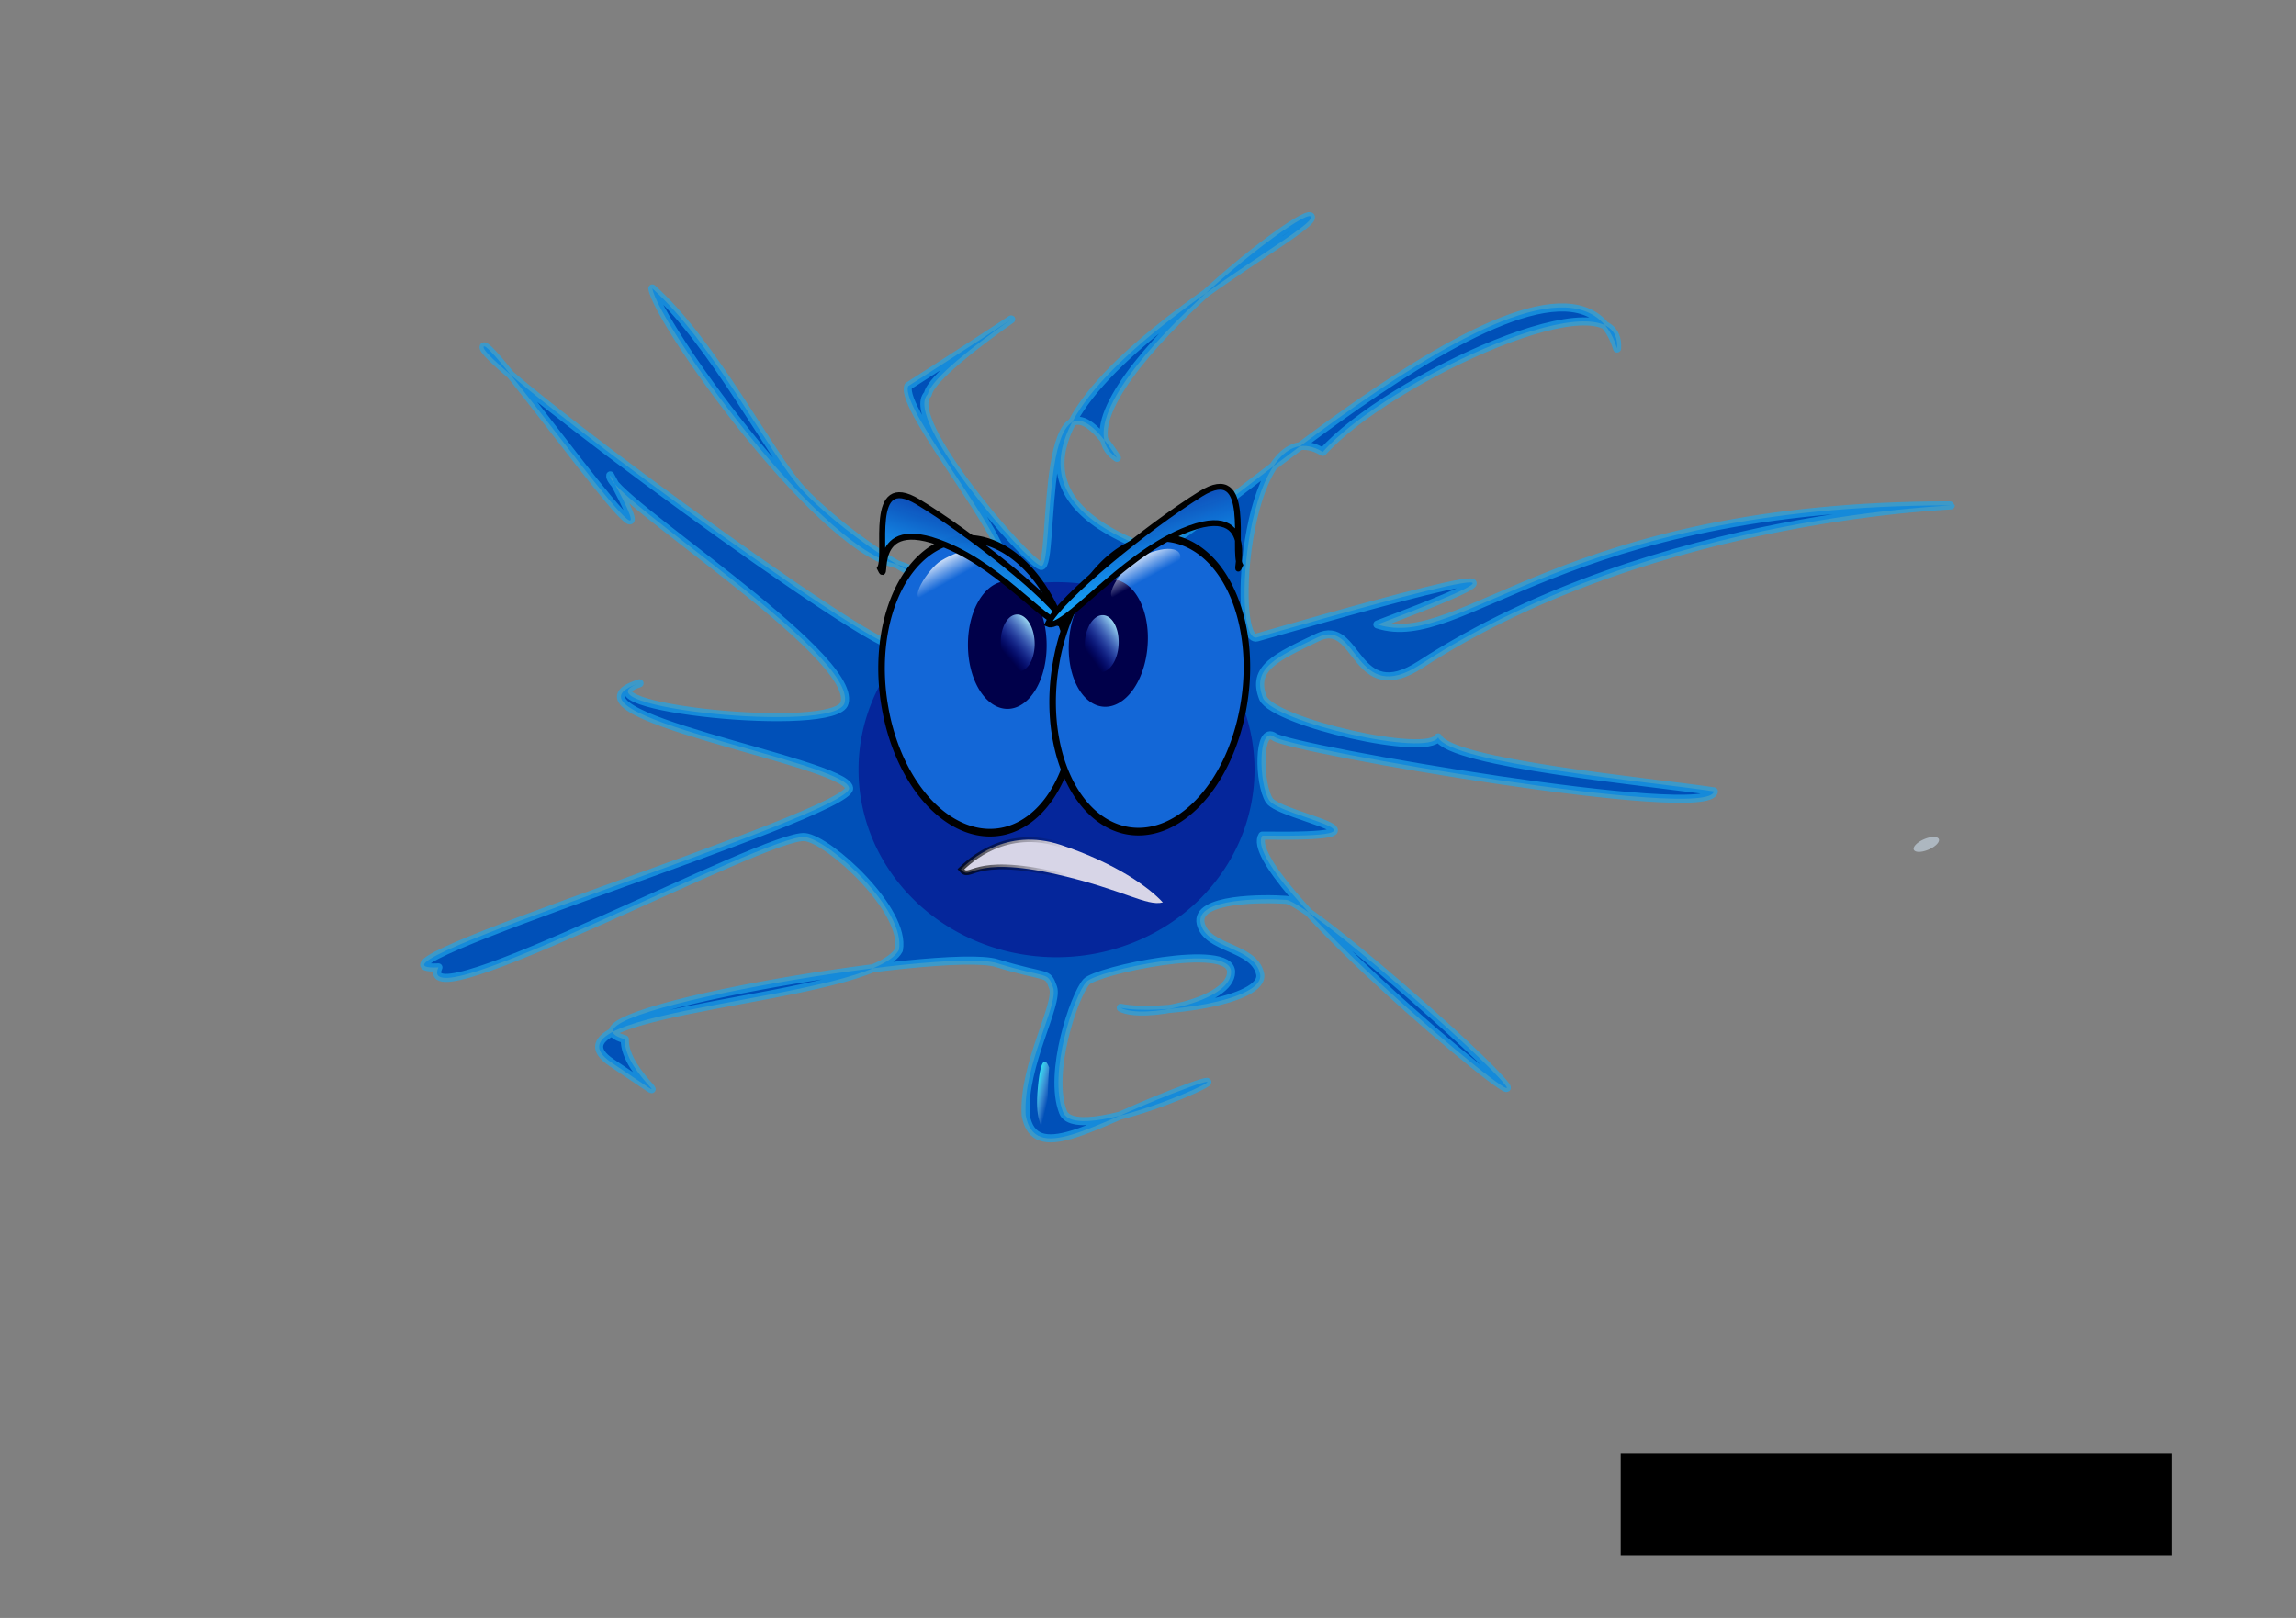 <?xml version="1.0" encoding="UTF-8" standalone="no"?>
<!-- Created with Inkscape (http://www.inkscape.org/) --><svg height="419.528pt" id="svg2064" inkscape:version="0.43" sodipodi:docbase="C:\Documents and Settings\Home\Desktop\Open Clip Art" sodipodi:docname="angry smiley.svg" sodipodi:version="0.32" version="1.0" width="595.276pt" xmlns="http://www.w3.org/2000/svg" xmlns:cc="http://web.resource.org/cc/" xmlns:dc="http://purl.org/dc/elements/1.1/" xmlns:inkscape="http://www.inkscape.org/namespaces/inkscape" xmlns:rdf="http://www.w3.org/1999/02/22-rdf-syntax-ns#" xmlns:sodipodi="http://inkscape.sourceforge.net/DTD/sodipodi-0.dtd" xmlns:svg="http://www.w3.org/2000/svg" xmlns:xlink="http://www.w3.org/1999/xlink">
  <rect width="100%" height="100%" fill="#808080" stroke="none"/>
  <defs id="defs3">
    <linearGradient id="linearGradient11771" inkscape:collect="always">
      <stop id="stop11773" offset="0" style="stop-color:#000000;stop-opacity:1;"/>
      <stop id="stop11775" offset="1" style="stop-color:#000000;stop-opacity:0;"/>
    </linearGradient>
    <linearGradient id="linearGradient6893" inkscape:collect="always">
      <stop id="stop6895" offset="0" style="stop-color:#0d0d29;stop-opacity:1;"/>
      <stop id="stop6897" offset="1" style="stop-color:#0d0d29;stop-opacity:0;"/>
    </linearGradient>
    <linearGradient id="linearGradient13318">
      <stop id="stop13319" offset="0" style="stop-color:#ffffff;stop-opacity:1;"/>
      <stop id="stop13320" offset="1" style="stop-color:#e1ebff;stop-opacity:0;"/>
    </linearGradient>
    <linearGradient id="linearGradient15251">
      <stop id="stop15252" offset="0" style="stop-color:#11ffff;stop-opacity:1;"/>
      <stop id="stop15253" offset="1" style="stop-color:#e1ebff;stop-opacity:0;"/>
    </linearGradient>
    <linearGradient gradientTransform="scale(1.342,0.745)" gradientUnits="userSpaceOnUse" id="linearGradient15376" inkscape:collect="always" x1="326.986" x2="326.682" xlink:href="#linearGradient2822" y1="597.687" y2="618.611"/>
    <linearGradient id="linearGradient2822">
      <stop id="stop2823" offset="0" style="stop-color:#aef0fa;stop-opacity:1;"/>
      <stop id="stop2824" offset="1" style="stop-color:#002aff;stop-opacity:0;"/>
    </linearGradient>
    <linearGradient id="linearGradient571">
      <stop id="stop572" offset="0" style="stop-color:#000081;stop-opacity:0.961;"/>
      <stop id="stop573" offset="1" style="stop-color:#17abff;stop-opacity:1;"/>
    </linearGradient>
    <linearGradient id="linearGradient574">
      <stop id="stop575" offset="0" style="stop-color:#0030ff;stop-opacity:1;"/>
      <stop id="stop576" offset="1" style="stop-color:#e1ebff;stop-opacity:0;"/>
    </linearGradient>
    <linearGradient gradientTransform="matrix(0.626,6.300766e-2,-3.181873e-2,0.316,261.189,19.081)" gradientUnits="userSpaceOnUse" id="linearGradient1512" inkscape:collect="always" x1="198.737" x2="217.205" xlink:href="#linearGradient574" y1="549.747" y2="582.042"/>
    <linearGradient gradientTransform="matrix(0.412,0,0,0.291,209.665,63.439)" gradientUnits="userSpaceOnUse" id="linearGradient1515" inkscape:collect="always" x1="243.203" x2="272.272" xlink:href="#linearGradient574" y1="430.436" y2="477.219"/>
    <linearGradient gradientTransform="matrix(0.338,0,0,0.591,184.005,42.31)" gradientUnits="userSpaceOnUse" id="linearGradient1531" inkscape:collect="always" x1="424.258" x2="731.012" xlink:href="#linearGradient2822" y1="322.612" y2="380.237"/>
    <linearGradient gradientTransform="matrix(8.745405e-2,-0.701,0.291,2.362736e-2,92.427,408.071)" gradientUnits="userSpaceOnUse" id="linearGradient1539" inkscape:collect="always" spreadMethod="pad" x1="173.593" x2="241.015" xlink:href="#linearGradient571" y1="974.476" y2="921.451"/>
    <linearGradient gradientTransform="matrix(0.352,0,0,0.568,184.005,42.31)" gradientUnits="userSpaceOnUse" id="linearGradient1542" inkscape:collect="always" x1="284.497" x2="410.987" xlink:href="#linearGradient574" y1="294.164" y2="394.781"/>
    <linearGradient gradientTransform="scale(1.155,0.866)" gradientUnits="userSpaceOnUse" id="linearGradient1548" inkscape:collect="always" x1="267.358" x2="266.966" xlink:href="#linearGradient2822" y1="537.038" y2="564.05"/>
    <linearGradient gradientTransform="scale(1.342,0.745)" gradientUnits="userSpaceOnUse" id="linearGradient8677" inkscape:collect="always" x1="326.986" x2="326.682" xlink:href="#linearGradient2822" y1="597.687" y2="618.611"/>
    <linearGradient gradientTransform="matrix(0.338,0,0,0.744,184.976,-25.244)" gradientUnits="userSpaceOnUse" id="linearGradient9675" inkscape:collect="always" x1="265.642" x2="570.923" xlink:href="#linearGradient2822" y1="335.899" y2="393.247"/>
    <linearGradient gradientTransform="matrix(0.341,0,0,0.764,156.824,49.631)" gradientUnits="userSpaceOnUse" id="linearGradient9677" inkscape:collect="always" x1="190.53" x2="203.295" xlink:href="#linearGradient571" y1="91.483" y2="111.564"/>
    <radialGradient cx="223.673" cy="130.018" fx="223.673" fy="130.018" gradientTransform="matrix(0.961,0,0,2.154,10.518,-150.046)" gradientUnits="userSpaceOnUse" id="radialGradient9679" inkscape:collect="always" r="5.966" xlink:href="#linearGradient571"/>
    <linearGradient gradientTransform="matrix(0.346,0,0,0.819,189.636,-22.372)" gradientUnits="userSpaceOnUse" id="linearGradient9681" inkscape:collect="always" x1="286.505" x2="299.175" xlink:href="#linearGradient571" y1="155.658" y2="175.588"/>
    <radialGradient cx="296.742" cy="127.134" fx="296.742" fy="127.134" gradientTransform="matrix(0.686,0,0,1.628,88.656,-90.604)" gradientUnits="userSpaceOnUse" id="radialGradient9683" inkscape:collect="always" r="8.404" xlink:href="#linearGradient571"/>
    <linearGradient gradientTransform="matrix(0.234,0.388,-0.377,0.227,295.373,-24.349)" gradientUnits="userSpaceOnUse" id="linearGradient9685" inkscape:collect="always" x1="376.908" x2="391.909" xlink:href="#linearGradient571" y1="30.365" y2="53.964"/>
    <radialGradient cx="374.216" cy="139.613" fx="374.216" fy="139.613" gradientTransform="matrix(0.516,0.856,-0.832,0.502,291.974,-252.933)" gradientUnits="userSpaceOnUse" id="radialGradient9687" inkscape:collect="always" r="8.964" xlink:href="#linearGradient571"/>
    <linearGradient gradientTransform="matrix(0.606,0,0,0.209,249.589,128.981)" gradientUnits="userSpaceOnUse" id="linearGradient9689" inkscape:collect="always" x1="476.133" x2="489.962" xlink:href="#linearGradient571" y1="240.492" y2="262.247"/>
    <radialGradient cx="522.538" cy="178.323" fx="522.538" fy="178.323" gradientTransform="matrix(1.022,0,0,0.353,11.501,119.533)" gradientUnits="userSpaceOnUse" id="radialGradient9691" inkscape:collect="always" r="10.814" xlink:href="#linearGradient571"/>
    <linearGradient gradientTransform="matrix(0.454,0,0,0.44,183.106,118.1)" gradientUnits="userSpaceOnUse" id="linearGradient9693" inkscape:collect="always" x1="68.935" x2="83.134" xlink:href="#linearGradient571" y1="253.013" y2="275.348"/>
    <radialGradient cx="211.128" cy="252.651" fx="211.128" fy="252.651" gradientTransform="matrix(1,0,0,0.97,8.746,-8.903)" gradientUnits="userSpaceOnUse" id="radialGradient9695" inkscape:collect="always" r="8.49" xlink:href="#linearGradient571"/>
    <linearGradient gradientTransform="matrix(0.374,0,0,0.534,153.268,98.036)" gradientUnits="userSpaceOnUse" id="linearGradient9697" inkscape:collect="always" x1="73.762" x2="86.839" xlink:href="#linearGradient571" y1="372.327" y2="392.899"/>
    <radialGradient cx="185.047" cy="304.206" fx="185.047" fy="304.206" gradientTransform="matrix(1,0,0,1.426,0,-129.452)" gradientUnits="userSpaceOnUse" id="radialGradient9699" inkscape:collect="always" r="6.45" xlink:href="#linearGradient571"/>
    <linearGradient gradientTransform="matrix(0.635,0,0,0.6,176.933,5.736)" gradientUnits="userSpaceOnUse" id="linearGradient9701" inkscape:collect="always" x1="371.725" x2="379.804" xlink:href="#linearGradient571" y1="201.205" y2="213.913"/>
    <radialGradient cx="417.287" cy="128.055" fx="417.287" fy="128.055" gradientTransform="matrix(1,0,0,0.945,0,10.646)" gradientUnits="userSpaceOnUse" id="radialGradient9703" inkscape:collect="always" r="6.758" xlink:href="#linearGradient571"/>
    <linearGradient gradientTransform="matrix(1.543,-0.366,0,0.274,-70.549,232.279)" gradientUnits="userSpaceOnUse" id="linearGradient9705" inkscape:collect="always" x1="356.887" x2="363.915" xlink:href="#linearGradient571" y1="510.098" y2="521.154"/>
    <radialGradient cx="479.614" cy="243.408" fx="479.614" fy="243.408" gradientTransform="matrix(2.116,-0.501,0,0.376,-525.51,390.455)" gradientUnits="userSpaceOnUse" id="radialGradient9707" inkscape:collect="always" r="6.754" xlink:href="#linearGradient571"/>
    <linearGradient gradientTransform="matrix(0.365,0,0,0.547,126.002,112.441)" gradientUnits="userSpaceOnUse" id="linearGradient9709" inkscape:collect="always" x1="244.459" x2="259.452" xlink:href="#linearGradient571" y1="458.417" y2="482.002"/>
    <radialGradient cx="219.845" cy="372.221" fx="219.845" fy="372.221" gradientTransform="matrix(1,0,0,1.501,0,-186.314)" gradientUnits="userSpaceOnUse" id="radialGradient9711" inkscape:collect="always" r="7.208" xlink:href="#linearGradient571"/>
    <linearGradient gradientTransform="matrix(0.279,-6.439477e-2,0.233,1.007,92.172,35.582)" gradientUnits="userSpaceOnUse" id="linearGradient9713" inkscape:collect="always" x1="576.065" x2="587.683" xlink:href="#linearGradient15251" y1="372.709" y2="390.986"/>
    <linearGradient gradientTransform="matrix(-0.612,0.746,0,0.481,635.308,-361.67)" gradientUnits="userSpaceOnUse" id="linearGradient9715" inkscape:collect="always" x1="589.658" x2="598.49" xlink:href="#linearGradient15251" y1="421.914" y2="435.809"/>
    <linearGradient gradientTransform="matrix(0.623,0.24,-0.608,0.407,297.431,-27.138)" gradientUnits="userSpaceOnUse" id="linearGradient9717" inkscape:collect="always" x1="697.925" x2="713.054" xlink:href="#linearGradient571" y1="371.355" y2="395.153"/>
    <radialGradient cx="497.54" cy="304.405" fx="497.54" fy="304.405" gradientTransform="matrix(1.624,0.626,-1.584,1.06,178.977,-332.862)" gradientUnits="userSpaceOnUse" id="radialGradient9719" inkscape:collect="always" r="7.65" xlink:href="#linearGradient571"/>
    <linearGradient gradientTransform="matrix(0.486,0,0,0.411,106.967,86.204)" gradientUnits="userSpaceOnUse" id="linearGradient9721" inkscape:collect="always" x1="181.112" x2="186.162" xlink:href="#linearGradient571" y1="275.549" y2="283.493"/>
    <radialGradient cx="197.006" cy="201.759" fx="197.006" fy="201.759" gradientTransform="matrix(1,0,0,0.847,0,30.892)" gradientUnits="userSpaceOnUse" id="radialGradient9723" inkscape:collect="always" r="3.232" xlink:href="#linearGradient571"/>
    <linearGradient gradientTransform="matrix(0.338,0,0,0.731,184.005,-14.628)" gradientUnits="userSpaceOnUse" id="linearGradient9725" inkscape:collect="always" x1="424.258" x2="731.012" xlink:href="#linearGradient2822" y1="322.612" y2="380.237"/>
    <linearGradient gradientTransform="matrix(0.626,6.300766e-2,-3.181873e-2,0.316,177.962,83.631)" gradientUnits="userSpaceOnUse" id="linearGradient9729" inkscape:collect="always" x1="220.084" x2="237.517" xlink:href="#linearGradient13318" y1="303.762" y2="316.393"/>
    <linearGradient gradientTransform="matrix(0.597,-0.199,0.1,0.301,144.14,182.193)" gradientUnits="userSpaceOnUse" id="linearGradient9731" inkscape:collect="always" x1="315.347" x2="336.229" xlink:href="#linearGradient13318" y1="248.491" y2="270.909"/>
    <radialGradient cx="445.422" cy="463.739" fx="440.031" fy="520.544" gradientTransform="matrix(1.384,4.45178e-2,-0.371,5.3,1.166,-2014.063)" gradientUnits="userSpaceOnUse" id="radialGradient9733" inkscape:collect="always" r="29.098" xlink:href="#linearGradient6893"/>
    <linearGradient gradientTransform="matrix(0.688,0.528,7.787798e-2,-0.24,172.15,312.317)" gradientUnits="userSpaceOnUse" id="linearGradient9735" inkscape:collect="always" spreadMethod="pad" x1="208.617" x2="200.619" xlink:href="#linearGradient571" y1="1092.492" y2="948.226"/>
    <linearGradient gradientTransform="matrix(-0.688,0.528,-7.787798e-2,-0.24,527.046,313.406)" gradientUnits="userSpaceOnUse" id="linearGradient9737" inkscape:collect="always" spreadMethod="pad" x1="200.614" x2="200.619" xlink:href="#linearGradient571" y1="1079.143" y2="948.226"/>
    <linearGradient gradientTransform="matrix(1.01,-0.349,0.114,-0.412,7.487,1228.946)" gradientUnits="userSpaceOnUse" id="linearGradient9746" inkscape:collect="always" spreadMethod="pad" x1="208.617" x2="200.619" xlink:href="#linearGradient571" y1="1092.492" y2="948.226"/>
    <linearGradient gradientTransform="matrix(0.597,-0.199,0.1,0.301,309.403,772.235)" gradientUnits="userSpaceOnUse" id="linearGradient9751" inkscape:collect="always" x1="315.347" x2="336.229" xlink:href="#linearGradient13318" y1="248.491" y2="270.909"/>
    <linearGradient gradientTransform="matrix(0.626,6.300766e-2,-3.181873e-2,0.316,125.852,642.82)" gradientUnits="userSpaceOnUse" id="linearGradient9754" inkscape:collect="always" x1="220.084" x2="237.517" xlink:href="#linearGradient13318" y1="303.762" y2="316.393"/>
    <linearGradient gradientTransform="matrix(0.486,0,0,0.411,56.148,646.682)" gradientUnits="userSpaceOnUse" id="linearGradient9764" inkscape:collect="always" x1="181.112" x2="186.162" xlink:href="#linearGradient571" y1="275.549" y2="283.493"/>
    <radialGradient cx="197.006" cy="201.759" fx="197.006" fy="201.759" gradientTransform="matrix(1,0,0,0.847,-50.82,591.37)" gradientUnits="userSpaceOnUse" id="radialGradient9766" inkscape:collect="always" r="3.232" xlink:href="#linearGradient571"/>
    <linearGradient gradientTransform="matrix(0.623,0.24,-0.608,0.407,246.612,533.341)" gradientUnits="userSpaceOnUse" id="linearGradient9769" inkscape:collect="always" x1="697.925" x2="713.054" xlink:href="#linearGradient571" y1="371.355" y2="395.153"/>
    <radialGradient cx="497.54" cy="304.405" fx="497.54" fy="304.405" gradientTransform="matrix(1.624,0.626,-1.584,1.06,128.157,227.617)" gradientUnits="userSpaceOnUse" id="radialGradient9771" inkscape:collect="always" r="7.65" xlink:href="#linearGradient571"/>
    <linearGradient gradientTransform="matrix(-0.383,0.885,0.132,0.463,531.505,135.765)" gradientUnits="userSpaceOnUse" id="linearGradient9774" inkscape:collect="always" x1="589.658" x2="598.49" xlink:href="#linearGradient15251" y1="421.914" y2="435.809"/>
    <linearGradient gradientTransform="matrix(0.159,-4.017102e-2,1.700941e-2,0.93,192.324,606.251)" gradientUnits="userSpaceOnUse" id="linearGradient9777" inkscape:collect="always" x1="576.065" x2="587.683" xlink:href="#linearGradient15251" y1="372.709" y2="390.986"/>
    <linearGradient gradientTransform="matrix(0.365,0,0,0.547,75.182,672.919)" gradientUnits="userSpaceOnUse" id="linearGradient9780" inkscape:collect="always" x1="244.459" x2="259.452" xlink:href="#linearGradient571" y1="458.417" y2="482.002"/>
    <radialGradient cx="219.845" cy="372.221" fx="219.845" fy="372.221" gradientTransform="matrix(1,0,0,1.501,-50.82,374.164)" gradientUnits="userSpaceOnUse" id="radialGradient9782" inkscape:collect="always" r="7.208" xlink:href="#linearGradient571"/>
    <linearGradient gradientTransform="matrix(1.543,-0.366,0,0.274,-121.369,792.758)" gradientUnits="userSpaceOnUse" id="linearGradient9785" inkscape:collect="always" x1="356.887" x2="363.915" xlink:href="#linearGradient571" y1="510.098" y2="521.154"/>
    <radialGradient cx="479.614" cy="243.408" fx="479.614" fy="243.408" gradientTransform="matrix(2.116,-0.501,0,0.376,-576.33,950.933)" gradientUnits="userSpaceOnUse" id="radialGradient9787" inkscape:collect="always" r="6.754" xlink:href="#linearGradient571"/>
    <linearGradient gradientTransform="matrix(0.635,0,0,0.6,126.113,566.214)" gradientUnits="userSpaceOnUse" id="linearGradient9790" inkscape:collect="always" x1="371.725" x2="379.804" xlink:href="#linearGradient571" y1="201.205" y2="213.913"/>
    <radialGradient cx="417.287" cy="128.055" fx="417.287" fy="128.055" gradientTransform="matrix(1,0,0,0.945,-50.82,571.125)" gradientUnits="userSpaceOnUse" id="radialGradient9792" inkscape:collect="always" r="6.758" xlink:href="#linearGradient571"/>
    <linearGradient gradientTransform="matrix(0.374,0,0,0.534,102.448,658.514)" gradientUnits="userSpaceOnUse" id="linearGradient9795" inkscape:collect="always" x1="73.762" x2="86.839" xlink:href="#linearGradient571" y1="372.327" y2="392.899"/>
    <radialGradient cx="185.047" cy="304.206" fx="185.047" fy="304.206" gradientTransform="matrix(1,0,0,1.426,-50.82,431.027)" gradientUnits="userSpaceOnUse" id="radialGradient9797" inkscape:collect="always" r="6.45" xlink:href="#linearGradient571"/>
    <linearGradient gradientTransform="matrix(0.454,0,0,0.44,132.287,678.578)" gradientUnits="userSpaceOnUse" id="linearGradient9800" inkscape:collect="always" x1="68.935" x2="83.134" xlink:href="#linearGradient571" y1="253.013" y2="275.348"/>
    <radialGradient cx="211.128" cy="252.651" fx="211.128" fy="252.651" gradientTransform="matrix(1,0,0,0.97,-42.074,551.576)" gradientUnits="userSpaceOnUse" id="radialGradient9802" inkscape:collect="always" r="8.49" xlink:href="#linearGradient571"/>
    <linearGradient gradientTransform="matrix(0.606,0,0,0.209,205.744,643.813)" gradientUnits="userSpaceOnUse" id="linearGradient9805" inkscape:collect="always" x1="476.133" x2="489.962" xlink:href="#linearGradient571" y1="240.492" y2="262.247"/>
    <radialGradient cx="522.538" cy="178.323" fx="522.538" fy="178.323" gradientTransform="matrix(1.022,0,0,0.353,-32.345,634.365)" gradientUnits="userSpaceOnUse" id="radialGradient9807" inkscape:collect="always" r="10.814" xlink:href="#linearGradient571"/>
    <linearGradient gradientTransform="matrix(0.234,0.388,-0.377,0.227,244.554,536.13)" gradientUnits="userSpaceOnUse" id="linearGradient9810" inkscape:collect="always" x1="376.908" x2="391.909" xlink:href="#linearGradient571" y1="30.365" y2="53.964"/>
    <radialGradient cx="374.216" cy="139.613" fx="374.216" fy="139.613" gradientTransform="matrix(0.516,0.856,-0.832,0.502,241.154,307.545)" gradientUnits="userSpaceOnUse" id="radialGradient9812" inkscape:collect="always" r="8.964" xlink:href="#linearGradient571"/>
    <linearGradient gradientTransform="matrix(0.346,0,0,0.819,138.817,538.107)" gradientUnits="userSpaceOnUse" id="linearGradient9815" inkscape:collect="always" x1="286.505" x2="299.175" xlink:href="#linearGradient571" y1="155.658" y2="175.588"/>
    <radialGradient cx="296.742" cy="127.134" fx="296.742" fy="127.134" gradientTransform="matrix(0.686,0,0,1.628,37.836,469.874)" gradientUnits="userSpaceOnUse" id="radialGradient9817" inkscape:collect="always" r="8.404" xlink:href="#linearGradient571"/>
    <linearGradient gradientTransform="matrix(0.341,0,0,0.764,106.004,610.11)" gradientUnits="userSpaceOnUse" id="linearGradient9820" inkscape:collect="always" x1="190.53" x2="203.295" xlink:href="#linearGradient571" y1="91.483" y2="111.564"/>
    <radialGradient cx="223.673" cy="130.018" fx="223.673" fy="130.018" gradientTransform="matrix(0.961,0,0,2.154,-40.302,410.432)" gradientUnits="userSpaceOnUse" id="radialGradient9822" inkscape:collect="always" r="5.966" xlink:href="#linearGradient571"/>
    <linearGradient gradientTransform="matrix(-0.285,-6.98502e-2,0.172,-0.703,639.266,1114.429)" gradientUnits="userSpaceOnUse" id="linearGradient9825" inkscape:collect="always" x1="265.642" x2="570.923" xlink:href="#linearGradient2822" y1="335.899" y2="393.247"/>
    <linearGradient gradientTransform="scale(1.342,0.745)" gradientUnits="userSpaceOnUse" id="linearGradient6973" inkscape:collect="always" x1="326.986" x2="326.682" xlink:href="#linearGradient2822" y1="597.687" y2="618.611"/>
    <linearGradient gradientTransform="matrix(-0.971,-0.325,-0.11,-0.384,575.349,1198.375)" gradientUnits="userSpaceOnUse" id="linearGradient6977" inkscape:collect="always" spreadMethod="pad" x1="208.617" x2="200.619" xlink:href="#linearGradient571" y1="1092.492" y2="948.226"/>
    <linearGradient gradientTransform="matrix(-0.688,0.528,-7.787798e-2,-0.24,527.046,313.406)" gradientUnits="userSpaceOnUse" id="linearGradient6997" inkscape:collect="always" spreadMethod="pad" x1="200.614" x2="200.619" xlink:href="#linearGradient571" y1="1079.143" y2="948.226"/>
    <linearGradient gradientTransform="matrix(0.688,0.528,7.787798e-2,-0.24,172.15,312.317)" gradientUnits="userSpaceOnUse" id="linearGradient7000" inkscape:collect="always" spreadMethod="pad" x1="208.617" x2="200.619" xlink:href="#linearGradient571" y1="1092.492" y2="948.226"/>
    <linearGradient gradientTransform="matrix(0.597,-0.199,0.1,0.301,144.14,182.193)" gradientUnits="userSpaceOnUse" id="linearGradient7005" inkscape:collect="always" x1="315.347" x2="336.229" xlink:href="#linearGradient13318" y1="248.491" y2="270.909"/>
    <linearGradient gradientTransform="matrix(0.626,6.300766e-2,-3.181873e-2,0.316,177.962,83.631)" gradientUnits="userSpaceOnUse" id="linearGradient7008" inkscape:collect="always" x1="220.084" x2="237.517" xlink:href="#linearGradient13318" y1="303.762" y2="316.393"/>
    <linearGradient gradientTransform="matrix(0.338,0,0,0.731,184.005,-14.628)" gradientUnits="userSpaceOnUse" id="linearGradient7014" inkscape:collect="always" x1="424.258" x2="731.012" xlink:href="#linearGradient2822" y1="322.612" y2="380.237"/>
    <linearGradient gradientTransform="matrix(0.486,0,0,0.411,106.967,86.204)" gradientUnits="userSpaceOnUse" id="linearGradient7018" inkscape:collect="always" x1="181.112" x2="186.162" xlink:href="#linearGradient571" y1="275.549" y2="283.493"/>
    <radialGradient cx="197.006" cy="201.759" fx="197.006" fy="201.759" gradientTransform="matrix(1,0,0,0.847,0,30.892)" gradientUnits="userSpaceOnUse" id="radialGradient7020" inkscape:collect="always" r="3.232" xlink:href="#linearGradient571"/>
    <linearGradient gradientTransform="matrix(0.623,0.24,-0.608,0.407,297.431,-27.138)" gradientUnits="userSpaceOnUse" id="linearGradient7023" inkscape:collect="always" x1="697.925" x2="713.054" xlink:href="#linearGradient571" y1="371.355" y2="395.153"/>
    <radialGradient cx="497.54" cy="304.405" fx="497.54" fy="304.405" gradientTransform="matrix(1.624,0.626,-1.584,1.06,178.977,-332.862)" gradientUnits="userSpaceOnUse" id="radialGradient7025" inkscape:collect="always" r="7.65" xlink:href="#linearGradient571"/>
    <linearGradient gradientTransform="matrix(-0.612,0.746,0,0.481,635.308,-361.67)" gradientUnits="userSpaceOnUse" id="linearGradient7028" inkscape:collect="always" x1="589.658" x2="598.49" xlink:href="#linearGradient15251" y1="421.914" y2="435.809"/>
    <linearGradient gradientTransform="matrix(0.279,-6.439477e-2,0.233,1.007,92.172,35.582)" gradientUnits="userSpaceOnUse" id="linearGradient7031" inkscape:collect="always" x1="576.065" x2="587.683" xlink:href="#linearGradient15251" y1="372.709" y2="390.986"/>
    <linearGradient gradientTransform="matrix(0.365,0,0,0.547,126.002,112.441)" gradientUnits="userSpaceOnUse" id="linearGradient7034" inkscape:collect="always" x1="244.459" x2="259.452" xlink:href="#linearGradient571" y1="458.417" y2="482.002"/>
    <radialGradient cx="219.845" cy="372.221" fx="219.845" fy="372.221" gradientTransform="matrix(1,0,0,1.501,0,-186.314)" gradientUnits="userSpaceOnUse" id="radialGradient7036" inkscape:collect="always" r="7.208" xlink:href="#linearGradient571"/>
    <linearGradient gradientTransform="matrix(1.543,-0.366,0,0.274,-70.549,232.279)" gradientUnits="userSpaceOnUse" id="linearGradient7039" inkscape:collect="always" x1="356.887" x2="363.915" xlink:href="#linearGradient571" y1="510.098" y2="521.154"/>
    <radialGradient cx="479.614" cy="243.408" fx="479.614" fy="243.408" gradientTransform="matrix(2.116,-0.501,0,0.376,-525.51,390.455)" gradientUnits="userSpaceOnUse" id="radialGradient7041" inkscape:collect="always" r="6.754" xlink:href="#linearGradient571"/>
    <linearGradient gradientTransform="matrix(0.635,0,0,0.6,176.933,5.736)" gradientUnits="userSpaceOnUse" id="linearGradient7044" inkscape:collect="always" x1="371.725" x2="379.804" xlink:href="#linearGradient571" y1="201.205" y2="213.913"/>
    <radialGradient cx="417.287" cy="128.055" fx="417.287" fy="128.055" gradientTransform="matrix(1,0,0,0.945,0,10.646)" gradientUnits="userSpaceOnUse" id="radialGradient7046" inkscape:collect="always" r="6.758" xlink:href="#linearGradient571"/>
    <linearGradient gradientTransform="matrix(0.374,0,0,0.534,153.268,98.036)" gradientUnits="userSpaceOnUse" id="linearGradient7049" inkscape:collect="always" x1="73.762" x2="86.839" xlink:href="#linearGradient571" y1="372.327" y2="392.899"/>
    <radialGradient cx="185.047" cy="304.206" fx="185.047" fy="304.206" gradientTransform="matrix(1,0,0,1.426,0,-129.452)" gradientUnits="userSpaceOnUse" id="radialGradient7051" inkscape:collect="always" r="6.45" xlink:href="#linearGradient571"/>
    <linearGradient gradientTransform="matrix(0.454,0,0,0.44,183.106,118.1)" gradientUnits="userSpaceOnUse" id="linearGradient7054" inkscape:collect="always" x1="68.935" x2="83.134" xlink:href="#linearGradient571" y1="253.013" y2="275.348"/>
    <radialGradient cx="211.128" cy="252.651" fx="211.128" fy="252.651" gradientTransform="matrix(1,0,0,0.97,8.746,-8.903)" gradientUnits="userSpaceOnUse" id="radialGradient7056" inkscape:collect="always" r="8.49" xlink:href="#linearGradient571"/>
    <linearGradient gradientTransform="matrix(0.606,0,0,0.209,249.589,128.981)" gradientUnits="userSpaceOnUse" id="linearGradient7059" inkscape:collect="always" x1="476.133" x2="489.962" xlink:href="#linearGradient571" y1="240.492" y2="262.247"/>
    <radialGradient cx="522.538" cy="178.323" fx="522.538" fy="178.323" gradientTransform="matrix(1.022,0,0,0.353,11.501,119.533)" gradientUnits="userSpaceOnUse" id="radialGradient7061" inkscape:collect="always" r="10.814" xlink:href="#linearGradient571"/>
    <linearGradient gradientTransform="matrix(0.234,0.388,-0.377,0.227,295.373,-24.349)" gradientUnits="userSpaceOnUse" id="linearGradient7064" inkscape:collect="always" x1="376.908" x2="391.909" xlink:href="#linearGradient571" y1="30.365" y2="53.964"/>
    <radialGradient cx="374.216" cy="139.613" fx="374.216" fy="139.613" gradientTransform="matrix(0.516,0.856,-0.832,0.502,291.974,-252.933)" gradientUnits="userSpaceOnUse" id="radialGradient7066" inkscape:collect="always" r="8.964" xlink:href="#linearGradient571"/>
    <linearGradient gradientTransform="matrix(0.346,0,0,0.819,189.636,-22.372)" gradientUnits="userSpaceOnUse" id="linearGradient7069" inkscape:collect="always" x1="286.505" x2="299.175" xlink:href="#linearGradient571" y1="155.658" y2="175.588"/>
    <radialGradient cx="296.742" cy="127.134" fx="296.742" fy="127.134" gradientTransform="matrix(0.686,0,0,1.628,88.656,-90.604)" gradientUnits="userSpaceOnUse" id="radialGradient7071" inkscape:collect="always" r="8.404" xlink:href="#linearGradient571"/>
    <linearGradient gradientTransform="matrix(0.341,0,0,0.764,156.824,49.631)" gradientUnits="userSpaceOnUse" id="linearGradient7074" inkscape:collect="always" x1="190.53" x2="203.295" xlink:href="#linearGradient571" y1="91.483" y2="111.564"/>
    <radialGradient cx="223.673" cy="130.018" fx="223.673" fy="130.018" gradientTransform="matrix(0.961,0,0,2.154,10.518,-150.046)" gradientUnits="userSpaceOnUse" id="radialGradient7076" inkscape:collect="always" r="5.966" xlink:href="#linearGradient571"/>
    <linearGradient gradientTransform="matrix(0.338,0,0,0.744,184.976,-25.244)" gradientUnits="userSpaceOnUse" id="linearGradient7079" inkscape:collect="always" x1="265.642" x2="570.923" xlink:href="#linearGradient2822" y1="335.899" y2="393.247"/>
    <linearGradient gradientTransform="matrix(0.186,2.897941e-2,0.364,-0.324,356.175,849.99)" gradientUnits="userSpaceOnUse" id="linearGradient7129" inkscape:collect="always" x1="424.258" x2="731.012" xlink:href="#linearGradient2822" y1="322.612" y2="380.237"/>
    <linearGradient gradientTransform="scale(1.342,0.745)" gradientUnits="userSpaceOnUse" id="linearGradient7133" inkscape:collect="always" x1="326.986" x2="326.682" xlink:href="#linearGradient2822" y1="597.687" y2="618.611"/>
    <linearGradient gradientTransform="matrix(-0.18,5.477186e-2,-0.406,-0.269,729.598,769.636)" gradientUnits="userSpaceOnUse" id="linearGradient7139" inkscape:collect="always" x1="424.258" x2="731.012" xlink:href="#linearGradient2822" y1="322.612" y2="380.237"/>
    <linearGradient gradientTransform="matrix(0.626,6.300766e-2,-3.181873e-2,0.316,192.72,642.679)" gradientUnits="userSpaceOnUse" id="linearGradient7143" inkscape:collect="always" x1="220.084" x2="237.517" xlink:href="#linearGradient13318" y1="303.762" y2="316.393"/>
    <radialGradient cx="445.422" cy="463.739" fx="440.031" fy="520.544" gradientTransform="matrix(1.384,4.45178e-2,-0.371,5.3,1.166,-2014.063)" gradientUnits="userSpaceOnUse" id="radialGradient9100" inkscape:collect="always" r="29.098" xlink:href="#linearGradient6893"/>
    <radialGradient cx="445.422" cy="463.739" fx="440.031" fy="520.544" gradientTransform="matrix(1.384,4.45178e-2,-0.371,5.3,1.166,-2014.063)" gradientUnits="userSpaceOnUse" id="radialGradient9108" inkscape:collect="always" r="29.098" xlink:href="#linearGradient6893"/>
    <radialGradient cx="445.422" cy="463.739" fx="440.031" fy="520.544" gradientTransform="matrix(1.384,4.45178e-2,-0.371,5.3,1.166,-2014.063)" gradientUnits="userSpaceOnUse" id="radialGradient9112" inkscape:collect="always" r="29.098" xlink:href="#linearGradient6893"/>
    <linearGradient gradientTransform="matrix(-1.061,-0.196,-0.12,-0.232,833.974,1250.916)" gradientUnits="userSpaceOnUse" id="linearGradient9999" inkscape:collect="always" spreadMethod="pad" x1="199.551" x2="176.633" xlink:href="#linearGradient571" y1="979.637" y2="1076.115"/>
    <radialGradient cx="329.2" cy="839.472" fx="329.2" fy="839.472" gradientTransform="matrix(-1.327,-0.232,0.26,-1.491,470.864,2193.475)" gradientUnits="userSpaceOnUse" id="radialGradient11777" inkscape:collect="always" r="35.753" xlink:href="#linearGradient11771"/>
  </defs>
  <sodipodi:namedview bordercolor="#666666" borderopacity="1.0" id="base" inkscape:current-layer="svg2064" inkscape:cx="372.04724" inkscape:cy="264.33338" inkscape:pageopacity="0.0" inkscape:pageshadow="2" inkscape:window-height="721" inkscape:window-width="1024" inkscape:window-x="-4" inkscape:window-y="-4" inkscape:zoom="1.0547699" pagecolor="#ffffff"/>
  <g id="g11779" transform="translate(68.261,-559.364)">
    <path d="M 225.269,831.838 C 224.41,822.63 119.823,806.184 152.816,795.604 C 128.615,803.581 221.059,813.422 223.69,802.373 C 228.285,785.422 141.005,730.691 142.702,723.72 C 172.379,777.897 99.416,673.062 98.889,679.376 C 98.363,685.69 236.234,786.677 241.054,782.378 C 245.534,778.382 267.591,761.431 240.446,754.094 C 213.301,746.756 159.343,671.189 157.238,659.086 C 178.544,678.226 197.78,716.465 208.83,728.568 C 219.879,740.67 249.999,763.436 264.732,762.91 C 269.13,762.34 275.255,763.436 278.412,755.017 C 281.569,746.598 242.552,700.741 245.709,692.849 C 320.506,645.015 254.575,684.602 252.47,695.652 C 243.678,704.129 286.305,753.439 291.567,755.017 C 296.828,756.596 289.821,673.822 317.836,717.643 C 291.533,700.59 387.011,626.312 384.906,634.731 C 382.566,643.066 234.945,716.074 330.503,749.755 C 339.448,752.386 473.796,623.725 490.732,679.852 C 492.741,652.763 411.137,690.592 389.024,715.602 C 362.328,699.537 356.812,782.378 366.283,779.747 C 375.755,777.116 498.034,741.308 407.889,775.262 C 437.155,784.779 471.614,734.049 605.783,734.096 C 612.879,734.098 504.597,735.964 422.807,789.088 C 399.731,804.077 401.502,772.848 387.295,779.689 C 373.089,786.529 364.179,790.271 368.388,800.794 C 372.597,809.213 425.201,821.163 428.884,814.322 C 433.201,823.332 502.23,829.634 524.204,832.968 C 523.152,843.492 378.082,818.369 372.294,814.159 C 366.506,809.95 366.81,830.26 370.493,836.048 C 374.176,841.836 420.431,848.901 368.105,848.266 C 359.687,861.421 459.622,944.702 452.256,934.705 C 444.889,924.707 383.695,871.002 376.329,870.476 C 368.962,869.95 344.71,869.723 346.815,878.668 C 348.92,887.613 365.231,886.56 367.336,896.032 C 369.44,905.503 331.806,910.427 319.178,907.796 C 326.539,911.829 357.351,905.93 357.322,895.396 C 357.322,884.873 310.787,894.873 307.257,898.852 C 303.079,903.562 293.982,930.298 299.214,943.842 C 304.446,957.386 377.599,921.702 336.8,937.548 C 308.855,948.401 289.462,961.803 286.305,944.966 C 285.253,927.602 297.881,906.555 295.776,900.767 C 293.672,894.979 294.332,897.931 276.307,892.348 C 257.857,886.633 117.912,910.53 147.739,918.657 C 147.213,931.285 171.668,945.757 143.254,926.815 C 114.84,907.872 233.066,905.503 242.468,887.794 C 245.099,874.114 218.388,849.665 210.005,848.778 C 196.796,847.381 74.426,913.428 83.288,893.819 C 46.686,895.546 226.127,841.047 225.269,831.838 z " id="path9613" sodipodi:nodetypes="ccccczzccccccccccccccssccccccccccccczzzcczczcscz" style="fill:#0050b8;fill-opacity:1;fill-rule:evenodd;stroke:#20a6ea;stroke-width:2.793;stroke-linecap:round;stroke-linejoin:round;stroke-miterlimit:4;stroke-opacity:0.684"/>
    <path d="M 532.842 488.716 A 157.355 147.364 0 1 1  218.132,488.716 A 157.355 147.364 0 1 1  532.842 488.716 z" id="path9615" sodipodi:cx="375.48688" sodipodi:cy="488.71564" sodipodi:rx="157.35481" sodipodi:ry="147.36403" sodipodi:type="arc" style="opacity:0.599;fill:#090a87;fill-opacity:1;fill-rule:evenodd;stroke:none;stroke-width:1pt;stroke-linecap:butt;stroke-linejoin:miter;stroke-opacity:1" transform="matrix(0.435,0,0,0.44,133.633,610.434)"/>
    <path d="M 491.213 417.948 A 61.61 81.591 0 1 1  367.994,417.948 A 61.61 81.591 0 1 1  491.213 417.948 z" id="path7135" sodipodi:cx="429.60358" sodipodi:cy="417.94763" sodipodi:rx="61.609802" sodipodi:ry="81.591354" sodipodi:type="arc" style="font-size:12px;font-style:normal;font-variant:normal;font-weight:100;font-stretch:ultra-condensed;letter-spacing:0;writing-mode:lr-tb;text-anchor:start;color:#000000;fill:#1367d7;fill-opacity:1;fill-rule:evenodd;stroke:#000000;stroke-width:4.225;stroke-linecap:butt;stroke-linejoin:miter;marker:none;marker-start:none;marker-mid:none;marker-end:none;stroke-miterlimit:4;stroke-dashoffset:0;stroke-opacity:1;font-family:Bitstream Vera Sans" transform="matrix(-0.525,0.125,0.109,0.613,450.047,486.542)"/>
    <path d="M 336.357 500.371 A 15.819 5.828 0 1 1  304.719,500.371 A 15.819 5.828 0 1 1  336.357 500.371 z" id="path9619" sodipodi:cx="320.5379" sodipodi:cy="500.37091" sodipodi:rx="15.818741" sodipodi:ry="5.8279572" sodipodi:type="arc" style="opacity:0.5;fill:#dbefff;fill-opacity:1;fill-rule:evenodd;stroke:none;stroke-width:1pt;stroke-linecap:butt;stroke-linejoin:miter;stroke-opacity:1" transform="matrix(0.276,-0.109,8.386065e-2,0.329,467.22,721.622)"/>
    <path d="M 292.315,951.578 C 291.843,947.386 289.45,946.739 290.515,935.379 C 291.609,923.699 293.45,925.828 294.423,928.473 C 293.428,941.508 294.766,942.185 292.315,951.578 z " id="path9643" sodipodi:nodetypes="cscc" style="font-size:12px;font-style:normal;font-variant:normal;font-weight:100;font-stretch:ultra-condensed;letter-spacing:0;writing-mode:lr-tb;text-anchor:start;color:#000000;fill:url(#linearGradient9777);fill-opacity:1;fill-rule:evenodd;stroke:none;stroke-width:1.243;stroke-linecap:butt;stroke-linejoin:miter;marker:none;marker-start:none;marker-mid:none;marker-end:none;stroke-miterlimit:4;stroke-dashoffset:0;stroke-opacity:1;font-family:Bitstream Vera Sans"/>
    <path d="M 251.329,766.014 C 245.16,767.706 252.486,756.078 256.946,753.294 C 265.097,748.3 274.431,747.548 272.697,753.388 C 269.724,758.256 255.514,765.103 251.329,766.014 z " id="path9661" sodipodi:nodetypes="cscc" style="color:#000000;fill:url(#linearGradient9754);fill-opacity:1;fill-rule:evenodd;stroke:none;stroke-width:1pt;stroke-linecap:butt;stroke-linejoin:miter;marker:none;marker-start:none;marker-mid:none;marker-end:none;stroke-miterlimit:4;stroke-dashoffset:0;stroke-opacity:1"/>
    <path d="M 472.897 463.739 A 27.475 35.8 0 1 1  417.948,463.739 A 27.475 35.8 0 1 1  472.897 463.739 z" id="path5171" sodipodi:cx="445.4223" sodipodi:cy="463.73868" sodipodi:rx="27.474655" sodipodi:ry="35.800293" sodipodi:type="arc" style="font-size:12px;fill:#00004a;fill-opacity:1;fill-rule:evenodd;stroke:none;stroke-width:1pt;stroke-linecap:butt;stroke-linejoin:miter;stroke-opacity:1" transform="matrix(0.495,-4.974649e-3,4.014295e-3,0.613,57.604,500.311)"/>
    <path d="M 454.581 454.58 A 14.986 8.326 0 1 1  424.608,454.58 A 14.986 8.326 0 1 1  454.581 454.58 z" id="path6971" sodipodi:cx="439.59436" sodipodi:cy="454.58047" sodipodi:rx="14.986176" sodipodi:ry="8.3256531" sodipodi:type="arc" style="font-size:12px;font-style:normal;font-variant:normal;font-weight:100;font-stretch:ultra-condensed;letter-spacing:0;writing-mode:lr-tb;text-anchor:start;color:#000000;fill:url(#linearGradient6973);fill-opacity:1;fill-rule:evenodd;stroke:none;stroke-width:1pt;stroke-linecap:butt;stroke-linejoin:miter;marker:none;marker-start:none;marker-mid:none;marker-end:none;stroke-miterlimit:4;stroke-dashoffset:0;stroke-opacity:1;font-family:Bitstream Vera Sans" transform="matrix(0.33,0.371,-0.378,0.978,310.313,174.011)"/>
    <path d="M 333.711,871.364 C 329.102,866.275 317.565,857.847 298.481,851.491 C 279.395,845.135 266.847,857.078 263.874,859.916 C 267.565,864.299 266.905,854.78 297.127,861.679 C 319.995,866.899 328.117,872.808 333.711,871.364 z " id="path5177" sodipodi:nodetypes="cccsc" style="font-size:12px;fill:#d7d5e7;fill-opacity:1;fill-rule:evenodd;stroke:url(#radialGradient11777);stroke-width:1.668;stroke-miterlimit:4;stroke-dasharray:none;stroke-opacity:1"/>
    <path d="M 491.213 417.948 A 61.61 81.591 0 1 1  367.994,417.948 A 61.61 81.591 0 1 1  491.213 417.948 z" id="path7086" sodipodi:cx="429.60358" sodipodi:cy="417.94763" sodipodi:rx="61.609802" sodipodi:ry="81.591354" sodipodi:type="arc" style="font-size:12px;font-style:normal;font-variant:normal;font-weight:100;font-stretch:ultra-condensed;letter-spacing:0;writing-mode:lr-tb;text-anchor:start;color:#000000;fill:#1367d7;fill-opacity:1;fill-rule:evenodd;stroke:#000000;stroke-width:4.225;stroke-linecap:butt;stroke-linejoin:miter;marker:none;marker-start:none;marker-mid:none;marker-end:none;stroke-miterlimit:4;stroke-dashoffset:0;stroke-opacity:1;font-family:Bitstream Vera Sans" transform="matrix(0.525,0.125,-0.109,0.613,149.214,486.177)"/>
    <path d="M 472.897 463.739 A 27.475 35.8 0 1 1  417.948,463.739 A 27.475 35.8 0 1 1  472.897 463.739 z" id="path5163" sodipodi:cx="445.4223" sodipodi:cy="463.73868" sodipodi:rx="27.474655" sodipodi:ry="35.800293" sodipodi:type="arc" style="font-size:12px;fill:#00004a;fill-opacity:1;fill-rule:evenodd;stroke:none;stroke-width:1pt;stroke-linecap:butt;stroke-linejoin:miter;stroke-opacity:1" transform="matrix(0.494,3.503863e-2,-4.55645e-2,0.611,115.957,482.745)"/>
    <path d="M 454.581 454.58 A 14.986 8.326 0 1 1  424.608,454.58 A 14.986 8.326 0 1 1  454.581 454.58 z" id="path5165" sodipodi:cx="439.59436" sodipodi:cy="454.58047" sodipodi:rx="14.986176" sodipodi:ry="8.3256531" sodipodi:type="arc" style="font-size:12px;font-style:normal;font-variant:normal;font-weight:100;font-stretch:ultra-condensed;letter-spacing:0;writing-mode:lr-tb;text-anchor:start;color:#000000;fill:url(#linearGradient7133);fill-opacity:1;fill-rule:evenodd;stroke:none;stroke-width:1pt;stroke-linecap:butt;stroke-linejoin:miter;marker:none;marker-start:none;marker-mid:none;marker-end:none;stroke-miterlimit:4;stroke-dashoffset:0;stroke-opacity:1;font-family:Bitstream Vera Sans" transform="matrix(0.299,0.397,-0.456,0.944,388.428,178.263)"/>
    <path d="M 318.196,765.872 C 312.028,767.565 319.354,755.937 323.814,753.153 C 331.965,748.159 341.298,747.407 339.565,753.247 C 336.591,758.115 322.382,764.962 318.196,765.872 z " id="path7141" sodipodi:nodetypes="cscc" style="color:#000000;fill:url(#linearGradient7143);fill-opacity:1;fill-rule:evenodd;stroke:none;stroke-width:1pt;stroke-linecap:butt;stroke-linejoin:miter;marker:none;marker-start:none;marker-mid:none;marker-end:none;stroke-miterlimit:4;stroke-dashoffset:0;stroke-opacity:1"/>
    <path d="M 299.918,774.837 C 295.698,766.402 266.527,743.402 249.052,732.867 C 231.576,722.331 238.693,751.157 235.971,755.862 C 239.351,763.126 230.942,736.36 258.615,747.796 C 279.554,756.449 294.795,777.23 299.918,774.837 z " id="path6975" sodipodi:nodetypes="cccsc" style="font-size:12px;fill:url(#linearGradient6977);fill-opacity:1;fill-rule:evenodd;stroke:#000000;stroke-width:2.076;stroke-miterlimit:4;stroke-dasharray:none;stroke-opacity:1"/>
    <path d="M 293.931,775.087 C 298.319,766.049 328.656,741.403 346.83,730.113 C 365.004,718.823 357.603,749.712 360.434,754.754 C 356.919,762.538 369.199,730.816 340.42,743.071 C 318.644,752.343 299.258,777.652 293.931,775.087 z " id="path9669" sodipodi:nodetypes="cccsc" style="font-size:12px;fill:url(#linearGradient9746);fill-opacity:1;fill-rule:evenodd;stroke:#000000;stroke-width:2.008;stroke-miterlimit:4;stroke-dasharray:none;stroke-opacity:1"/>
  </g>
  <flowRoot id="flowRoot2422" space="preserve" transform="matrix(0.779,0,0,1.2,481.967,-169.817)">
    <flowRegion id="flowRegion2424">
      <rect height="29.39" id="rect2426" width="244.603" x="100.496" y="560.168"/>
    </flowRegion>
    <flowPara id="flowPara2428">inspired by Stefan Bazelkov's Smileys</flowPara>
  </flowRoot>
</svg>
